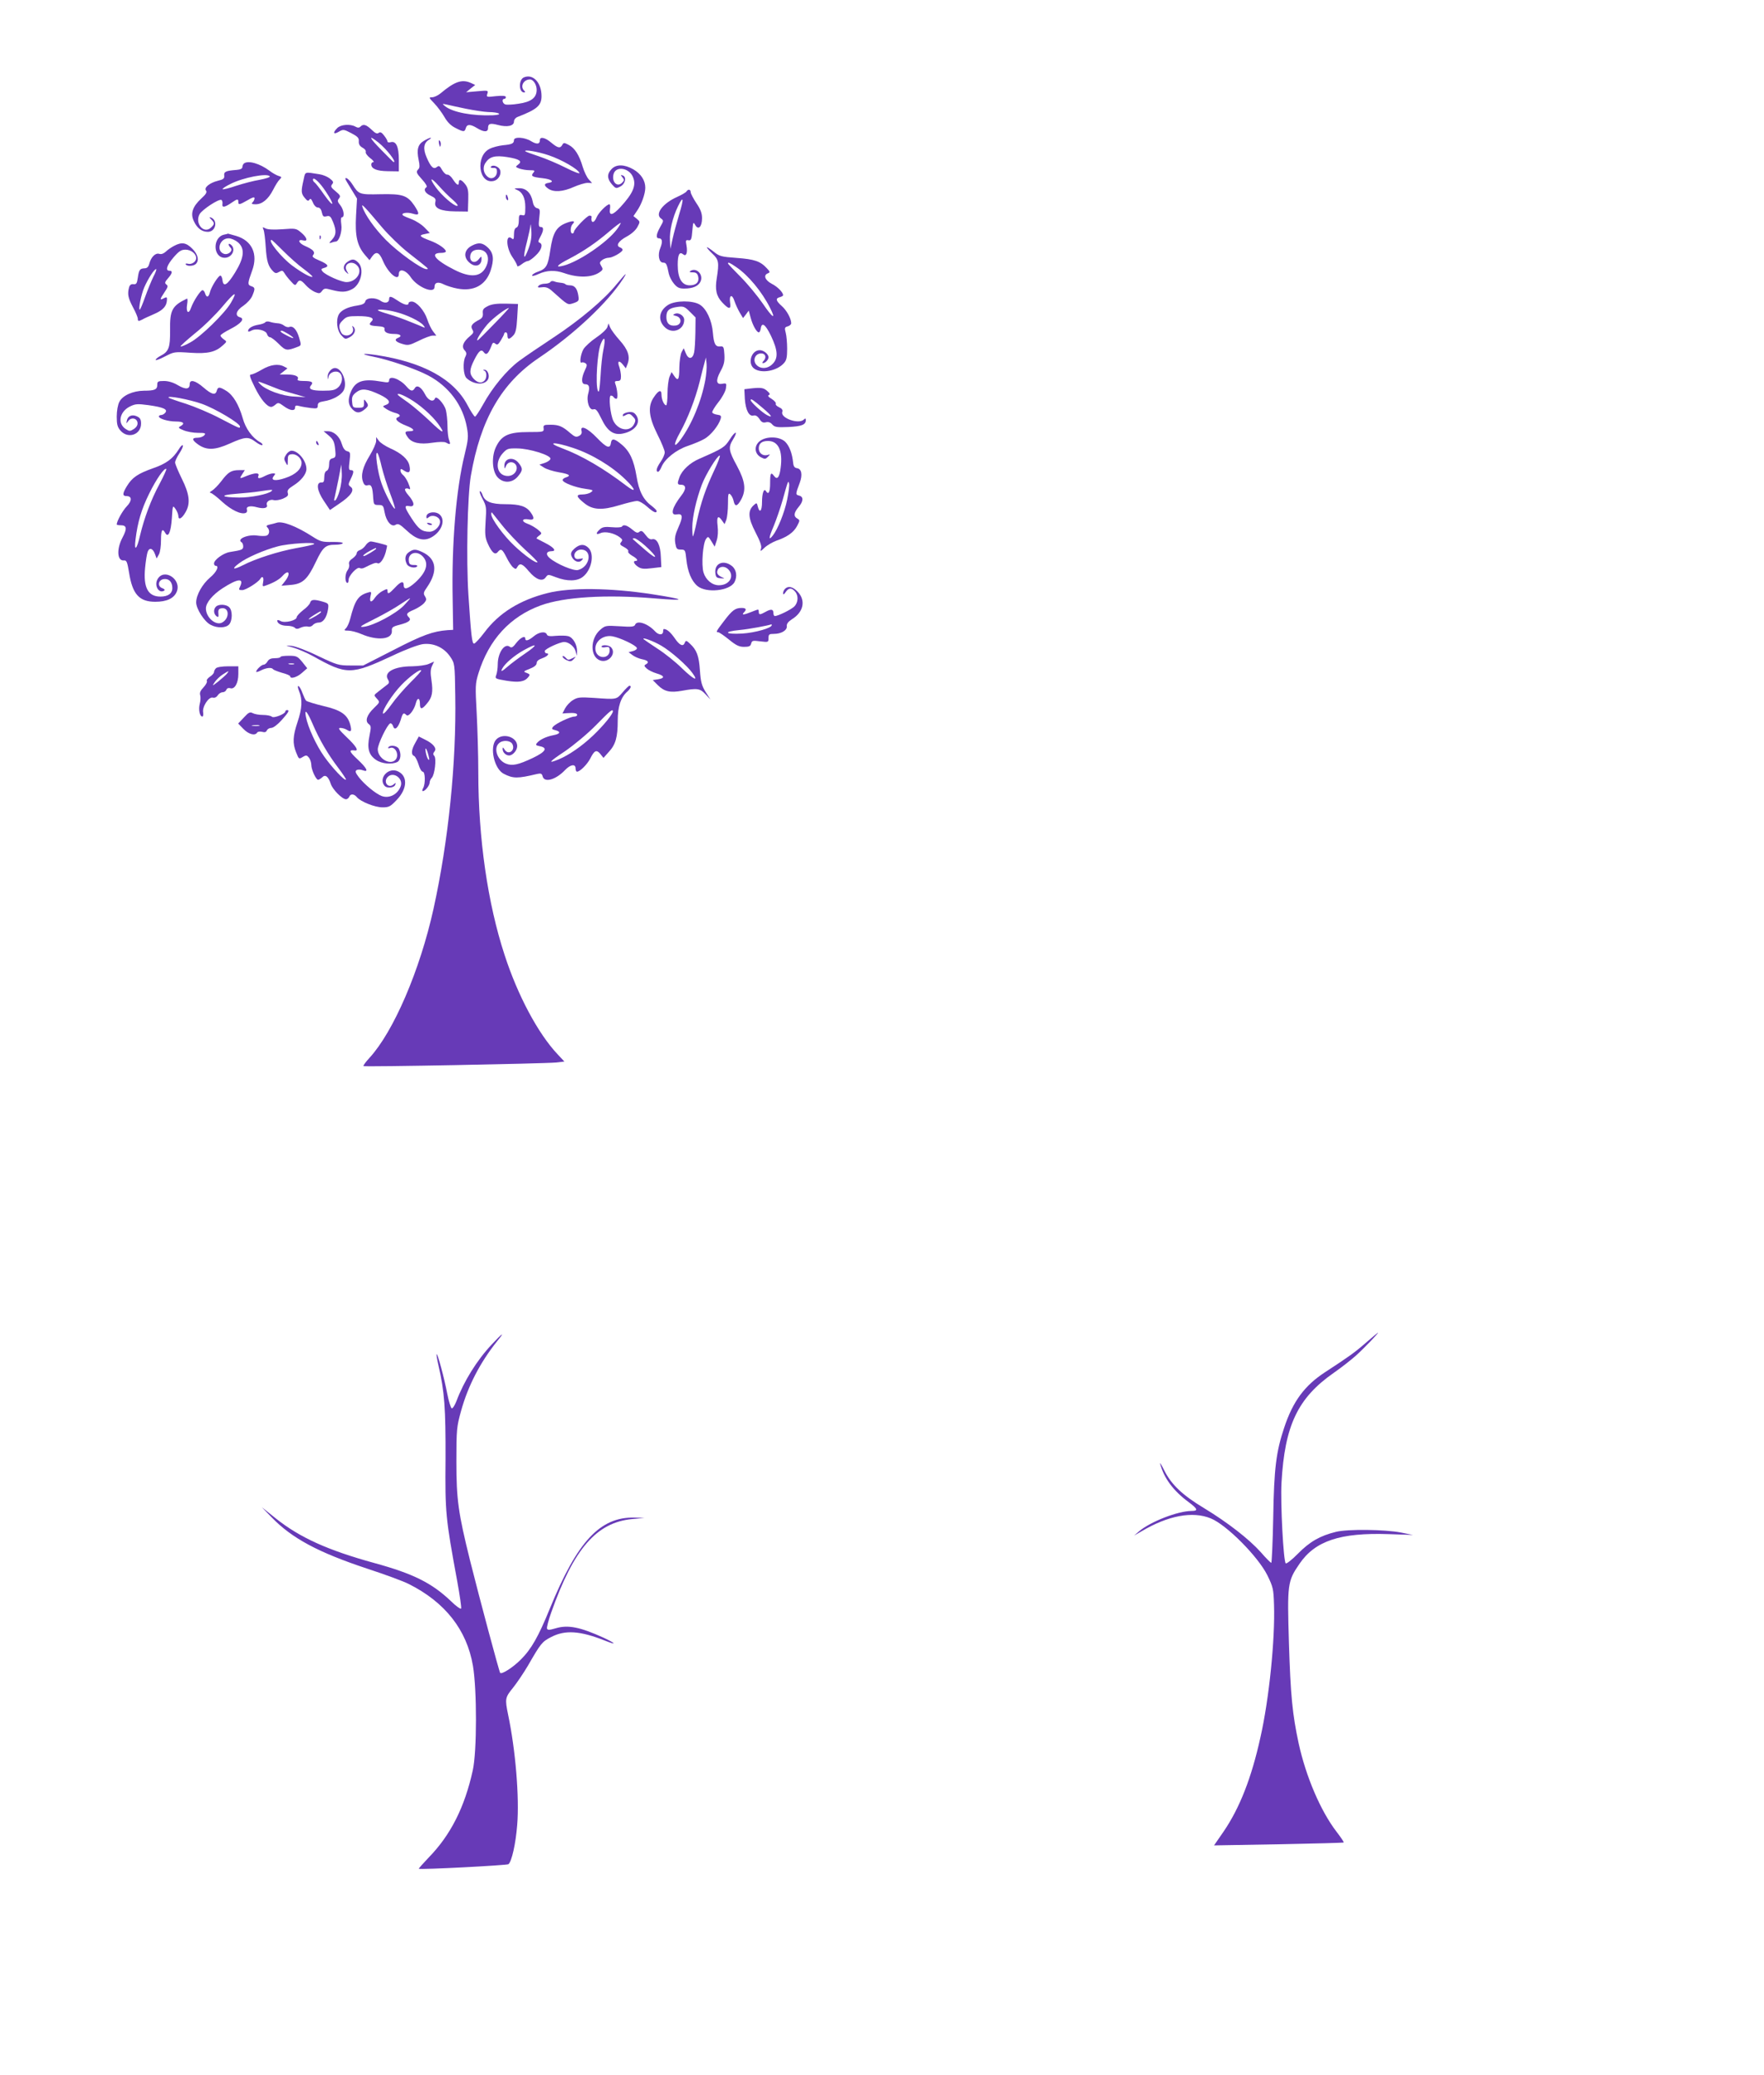 <?xml version="1.0" standalone="no"?>
<!DOCTYPE svg PUBLIC "-//W3C//DTD SVG 20010904//EN"
 "http://www.w3.org/TR/2001/REC-SVG-20010904/DTD/svg10.dtd">
<svg version="1.0" xmlns="http://www.w3.org/2000/svg"
 width="1088pt" height="1280pt" viewBox="0 0 1088 1280"
 preserveAspectRatio="xMidYMid meet">
<g transform="translate(0,1280) scale(0.1,-0.1)"
fill="#673ab7" stroke="none">
<path d="M3232 12323 c-34 -13 -33 -93 0 -93 9 0 9 3 0 12 -25 25 -3 68 37 68
20 0 41 -32 41 -64 0 -49 -34 -75 -113 -86 -36 -6 -73 -7 -81 -4 -18 7 -22 34
-6 34 6 0 10 5 10 11 0 8 -18 10 -61 6 -58 -7 -60 -6 -53 15 6 21 5 21 -62 15
l-69 -6 28 23 28 22 -26 12 c-55 25 -100 10 -188 -64 -16 -13 -39 -24 -52 -24
-21 0 -21 -2 14 -38 20 -21 48 -59 63 -85 17 -30 40 -53 67 -66 50 -26 57 -26
64 -1 7 25 28 25 69 0 42 -26 68 -26 68 -1 0 29 13 33 62 20 56 -15 98 -6 98
21 0 12 10 24 23 29 119 46 147 70 147 128 0 83 -52 139 -108 116z m-357 -194
c50 -10 110 -19 135 -20 72 -1 96 -17 30 -20 -125 -5 -248 18 -295 56 -19 16
-19 16 10 10 17 -4 71 -16 120 -26z"/>
<path d="M2080 12010 c-29 -29 -24 -42 9 -23 27 16 31 16 77 -8 40 -21 49 -30
47 -51 -1 -18 6 -29 23 -39 14 -7 22 -18 20 -26 -3 -7 9 -24 27 -38 18 -13 26
-25 20 -25 -7 0 -13 -6 -13 -14 0 -27 33 -41 102 -42 l68 -1 0 71 c0 81 -17
118 -50 109 -11 -3 -20 -1 -20 4 0 6 -9 22 -21 37 -15 20 -24 24 -34 16 -9 -7
-21 -2 -43 20 -34 32 -51 37 -69 19 -8 -8 -17 -8 -31 0 -33 18 -90 13 -112 -9z
m254 -89 c51 -41 114 -122 94 -121 -2 0 -36 34 -76 75 -76 77 -84 98 -18 46z"/>
<path d="M2614 11931 c-37 -22 -45 -54 -32 -117 7 -32 7 -49 -1 -57 -17 -17
-14 -24 24 -66 21 -23 32 -42 25 -46 -20 -13 -9 -36 26 -52 29 -14 34 -21 29
-40 -9 -37 32 -56 123 -57 l78 -1 2 71 c2 59 -2 76 -19 98 -23 29 -39 34 -39
11 0 -24 -13 -17 -36 18 -11 18 -27 31 -35 30 -7 -2 -22 11 -32 28 -14 26 -20
29 -32 19 -21 -17 -38 -1 -64 60 -23 53 -18 89 16 109 10 6 14 11 8 11 -5 0
-24 -9 -41 -19z m178 -363 c26 -23 37 -38 27 -38 -21 0 -94 64 -130 113 -44
61 -34 68 16 12 24 -27 63 -67 87 -87z"/>
<path d="M3170 11936 c0 -21 -13 -27 -68 -32 -26 -3 -63 -12 -82 -22 -90 -44
-68 -221 26 -198 28 7 47 39 39 66 -7 22 -43 36 -56 23 -6 -6 -1 -9 13 -9 18
1 23 -4 23 -23 0 -31 -28 -50 -52 -35 -30 19 -39 59 -19 89 25 39 59 48 135
36 75 -12 95 -26 67 -46 -18 -14 -18 -15 8 -25 15 -5 43 -10 63 -10 31 0 34
-2 23 -15 -18 -21 -9 -27 55 -34 56 -6 79 -23 38 -29 -29 -4 -29 -17 -1 -36
33 -23 90 -19 155 10 32 14 71 26 87 26 l28 -1 -21 23 c-11 12 -28 47 -37 77
-21 72 -49 116 -86 135 -28 15 -32 15 -40 0 -13 -23 -28 -19 -68 14 -37 32
-70 39 -70 16 0 -26 -19 -28 -54 -7 -39 25 -106 29 -106 7z m215 -94 c80 -27
180 -85 189 -109 3 -7 -35 7 -84 32 -49 25 -125 57 -167 71 -43 14 -80 28 -82
30 -15 14 77 -1 144 -24z"/>
<path d="M2708 11913 c5 -21 7 -23 10 -9 2 10 0 22 -6 28 -6 6 -7 0 -4 -19z"/>
<path d="M1505 11792 c-5 -4 -10 -14 -10 -22 0 -10 -12 -16 -35 -18 -67 -5
-80 -11 -77 -35 2 -18 -5 -24 -39 -32 -52 -13 -88 -43 -73 -61 7 -9 0 -22 -30
-49 -54 -50 -68 -93 -45 -140 20 -43 49 -65 86 -65 50 0 64 73 17 89 -9 3 -8
-1 4 -13 22 -22 21 -29 -3 -51 -44 -40 -100 28 -69 84 16 28 116 94 134 88 5
-2 9 -14 7 -25 -4 -25 14 -22 60 10 32 22 38 22 38 3 0 -20 6 -19 57 10 30 18
43 22 43 12 0 -7 -5 -18 -12 -25 -9 -9 -5 -12 19 -12 40 0 78 31 108 90 13 26
31 55 40 63 14 14 13 16 -7 22 -13 4 -38 18 -56 32 -59 44 -130 65 -157 45z
m159 -80 c3 -5 -25 -14 -62 -21 -37 -6 -102 -23 -145 -37 -43 -15 -81 -24 -84
-21 -3 3 19 18 48 32 78 40 229 69 243 47z"/>
<path d="M3772 11757 c-29 -30 -28 -59 2 -94 24 -27 26 -27 53 -13 31 17 39
60 13 68 -13 5 -13 3 -1 -12 12 -15 12 -19 -2 -33 -30 -30 -65 4 -53 52 13 53
96 41 120 -17 22 -51 1 -100 -77 -185 -48 -52 -71 -57 -65 -13 3 17 1 30 -3
30 -16 0 -67 -51 -79 -80 -16 -40 -38 -38 -31 3 0 4 -5 7 -13 7 -15 0 -96 -84
-96 -100 0 -5 -4 -10 -10 -10 -14 0 -13 43 2 58 20 20 2 23 -41 6 -60 -24 -81
-60 -97 -167 -14 -97 -25 -115 -76 -133 -18 -6 -34 -16 -36 -22 -2 -7 14 -4
40 8 51 23 101 25 156 6 90 -32 177 -29 225 8 16 12 17 17 5 36 -11 18 -10 23
6 36 11 8 29 14 40 14 24 0 86 35 86 49 0 5 -7 12 -16 15 -27 10 -11 38 40 66
30 16 56 39 67 59 18 33 17 34 -3 51 l-21 17 21 31 c28 39 52 106 52 144 0 45
-26 85 -73 113 -56 32 -106 33 -135 2z m32 -373 c-62 -81 -231 -196 -326 -222
-59 -16 -45 2 35 43 91 48 164 98 247 169 35 30 66 53 68 51 2 -2 -9 -21 -24
-41z"/>
<path d="M1872 11689 c-16 -69 -15 -83 8 -110 15 -19 22 -21 28 -11 7 10 12 5
22 -17 7 -18 20 -31 30 -31 12 0 21 -10 25 -30 6 -25 10 -29 29 -24 20 5 26
-1 40 -35 22 -55 20 -80 -6 -109 -20 -21 -20 -24 -5 -19 10 4 23 7 28 7 20 0
41 63 34 106 -4 29 -2 44 4 44 18 0 12 46 -10 74 -18 22 -19 29 -8 42 11 14 8
20 -21 44 -28 23 -32 30 -22 43 11 12 8 19 -14 36 -14 11 -42 23 -63 26 -96
15 -87 19 -99 -36z m137 -70 c59 -88 51 -106 -9 -21 -27 39 -54 73 -60 77 -5
3 -10 11 -10 16 0 23 41 -14 79 -72z"/>
<path d="M2130 11696 c0 -2 16 -30 36 -62 l36 -59 -6 -105 c-7 -124 7 -185 53
-240 l30 -35 16 23 c25 34 44 27 66 -25 33 -79 99 -133 99 -83 0 37 44 25 74
-21 41 -61 146 -104 146 -59 0 29 23 34 59 15 17 -8 54 -20 82 -25 100 -19
173 20 204 108 23 70 20 109 -14 143 -33 32 -58 36 -100 14 -47 -24 -55 -69
-18 -103 36 -34 77 -23 77 21 0 18 -1 18 -18 -3 -21 -26 -52 -18 -52 14 0 30
18 46 51 46 54 0 75 -51 45 -109 -31 -60 -95 -65 -192 -16 -121 61 -156 105
-83 105 16 0 29 4 29 9 0 16 -48 49 -98 67 -64 24 -72 33 -33 40 l32 7 -32 33
c-18 19 -53 41 -78 51 -25 9 -50 20 -55 24 -17 15 25 22 60 11 42 -13 44 -2 9
51 -43 62 -72 72 -209 69 -130 -3 -133 -1 -172 60 -20 31 -44 50 -44 34z m227
-299 c40 -47 111 -116 159 -154 136 -107 131 -102 114 -103 -30 0 -176 105
-250 180 -69 70 -130 156 -145 205 -8 23 12 3 122 -128z"/>
<path d="M3186 11630 c36 -14 54 -50 54 -108 0 -49 -2 -54 -20 -49 -17 4 -20
0 -20 -33 0 -24 -5 -40 -15 -44 -10 -3 -15 -19 -15 -42 0 -29 -3 -34 -13 -25
-39 32 -36 -57 3 -114 17 -24 30 -49 30 -55 0 -6 12 -2 26 9 15 12 33 21 40
21 7 0 29 15 48 34 36 33 47 70 24 79 -10 3 -9 12 5 37 21 39 22 60 2 60 -13
0 -14 10 -9 56 6 50 5 56 -14 60 -13 4 -22 17 -26 39 -10 54 -41 85 -84 84
-31 0 -34 -2 -16 -9z m73 -366 c-30 -79 -35 -55 -9 44 11 44 21 91 22 104 1
12 3 -2 5 -33 3 -40 -2 -72 -18 -115z"/>
<path d="M4234 11619 c-3 -6 -30 -21 -58 -34 -88 -39 -137 -105 -100 -132 18
-13 18 -15 -4 -53 -25 -45 -28 -70 -8 -70 21 0 24 -21 9 -59 -18 -42 -9 -91
17 -91 19 0 23 -8 35 -68 4 -18 18 -46 32 -62 20 -24 33 -30 63 -30 53 0 88
15 101 44 19 42 -25 88 -62 65 -10 -6 -6 -9 13 -9 21 0 29 -6 34 -25 8 -34
-11 -55 -52 -55 -49 0 -74 44 -74 127 0 63 11 83 34 64 19 -16 28 11 20 56 -6
30 -4 34 12 31 16 -3 20 5 24 57 5 56 6 58 18 37 19 -34 42 -11 42 42 0 31 -9
55 -35 93 -19 29 -35 59 -35 68 0 17 -16 20 -26 4z m-45 -141 c-15 -51 -34
-120 -41 -153 l-13 -60 -3 53 c-3 57 16 140 50 210 34 71 37 47 7 -50z"/>
<path d="M3120 11586 c0 -8 4 -17 9 -20 5 -4 7 3 4 14 -6 23 -13 26 -13 6z"/>
<path d="M1625 11384 c5 -11 11 -59 14 -109 6 -88 15 -118 46 -149 13 -13 20
-13 37 -3 17 10 22 9 32 -7 6 -11 23 -33 39 -50 25 -28 28 -29 38 -13 14 24
25 22 55 -12 14 -16 40 -35 56 -42 27 -11 32 -10 44 6 13 17 19 18 59 7 60
-16 90 -15 126 4 55 28 78 125 39 164 -24 24 -38 25 -68 4 -26 -18 -29 -46 -5
-65 15 -13 15 -12 3 8 -27 43 29 73 64 34 35 -38 -7 -101 -67 -101 -32 0 -129
43 -148 66 -10 13 -9 16 9 21 35 9 26 23 -28 46 -38 16 -47 24 -39 33 15 19 2
34 -48 56 -42 18 -51 45 -12 35 30 -8 23 18 -13 48 -31 27 -36 27 -116 21 -54
-4 -90 -2 -104 5 -19 10 -20 9 -13 -7z m122 -132 c38 -38 94 -88 126 -111 32
-24 56 -45 54 -48 -8 -7 -66 25 -125 69 -67 50 -154 158 -127 158 3 0 35 -31
72 -68z"/>
<path d="M1384 11353 c-74 -14 -72 -143 2 -143 45 0 71 53 39 80 -18 15 -20
-1 -3 -18 18 -18 -13 -46 -40 -38 -51 17 -28 96 28 96 16 0 41 -11 57 -24 45
-39 40 -94 -17 -187 -48 -78 -73 -93 -78 -46 -2 15 -7 27 -13 27 -12 0 -56
-69 -64 -102 -8 -33 -21 -36 -30 -8 -3 11 -10 20 -16 20 -12 0 -56 -67 -70
-107 -15 -45 -33 -31 -25 19 4 22 3 38 -1 36 -92 -44 -106 -71 -104 -196 1
-106 -8 -131 -59 -157 -17 -9 -30 -20 -30 -25 0 -5 26 5 57 21 56 29 59 30
158 23 108 -7 155 4 202 48 23 21 23 21 3 35 -11 8 -20 18 -20 23 0 6 27 23
60 40 67 34 92 64 60 73 -33 9 -24 42 21 71 23 16 47 42 55 61 19 45 18 52 -7
60 -23 8 -22 18 6 95 38 102 0 186 -99 215 -27 8 -50 14 -50 14 -1 -1 -11 -4
-22 -6z m40 -421 c-37 -64 -187 -211 -252 -245 -29 -16 -56 -27 -58 -24 -3 3
38 39 90 82 53 42 128 116 168 164 77 92 97 101 52 23z"/>
<path d="M1971 11334 c0 -11 3 -14 6 -6 3 7 2 16 -1 19 -3 4 -6 -2 -5 -13z"/>
<path d="M1075 11284 c-16 -8 -40 -24 -52 -36 -13 -12 -28 -18 -40 -14 -24 8
-51 -19 -62 -60 -5 -20 -14 -29 -29 -29 -29 -1 -35 -9 -42 -58 -5 -35 -9 -42
-27 -40 -14 2 -23 -5 -27 -20 -11 -41 -6 -65 24 -122 17 -31 30 -63 30 -71 0
-16 4 -17 28 -5 9 6 43 21 75 35 55 24 77 50 77 92 0 12 -4 12 -20 4 -26 -14
-25 -7 5 38 21 31 23 39 11 47 -11 9 -10 15 10 38 28 32 30 47 9 47 -27 0 -16
34 26 83 33 38 47 47 73 47 34 0 66 -25 66 -52 0 -22 -27 -41 -50 -35 -11 3
-18 1 -14 -4 8 -13 48 -11 62 3 22 22 13 59 -22 94 -38 38 -65 42 -111 18z
m-129 -191 c-13 -27 -36 -83 -51 -125 -15 -43 -30 -78 -33 -78 -10 0 9 94 28
138 24 54 61 112 73 112 4 0 -3 -21 -17 -47z"/>
<path d="M4360 11274 c0 -4 16 -22 35 -40 38 -35 41 -54 26 -149 -12 -71 -3
-112 34 -151 41 -44 55 -44 48 0 -7 47 13 54 27 9 7 -21 22 -53 33 -72 l20
-33 18 23 17 23 12 -44 c12 -46 37 -90 50 -90 5 0 10 10 12 22 6 44 28 29 63
-43 43 -90 46 -139 10 -174 -30 -31 -75 -33 -100 -5 -25 28 -7 70 30 70 27 0
35 -26 13 -48 -7 -7 -8 -12 -2 -12 14 0 34 21 34 36 0 20 -30 44 -54 44 -53 0
-77 -84 -34 -114 45 -32 141 -14 183 34 16 17 20 36 20 89 0 36 -4 81 -9 99
-8 29 -6 34 13 39 11 3 21 12 21 19 0 29 -28 80 -59 107 -36 32 -39 47 -11 54
11 3 20 8 20 12 0 18 -35 53 -71 71 -41 22 -52 53 -23 64 15 6 14 10 -7 32
-40 43 -76 55 -185 63 -97 7 -107 10 -144 40 -22 17 -40 29 -40 25z m183 -123
c73 -50 156 -150 206 -249 40 -78 17 -65 -44 25 -33 48 -95 123 -137 165 -43
43 -78 80 -78 83 0 10 12 4 53 -24z"/>
<path d="M3805 11049 c-79 -98 -228 -223 -390 -330 -82 -54 -179 -120 -214
-146 -75 -56 -165 -164 -222 -269 -23 -41 -45 -74 -49 -74 -5 0 -26 32 -46 70
-85 162 -274 266 -563 310 -91 13 -103 7 -19 -10 100 -20 263 -76 337 -115
130 -68 217 -186 241 -323 10 -55 8 -74 -14 -165 -53 -214 -81 -551 -74 -897
l3 -185 -35 -2 c-90 -7 -154 -30 -332 -122 l-188 -96 -77 0 c-74 0 -84 3 -200
58 -69 34 -141 61 -165 63 -42 4 -42 4 12 -11 30 -9 84 -32 120 -52 209 -117
234 -117 490 2 84 40 160 68 189 72 67 8 130 -22 168 -78 28 -42 28 -43 31
-238 7 -417 -42 -898 -134 -1316 -84 -381 -247 -759 -395 -920 -23 -25 -40
-48 -37 -51 6 -6 1109 15 1186 22 l53 6 -43 46 c-120 128 -245 362 -326 612
-104 317 -162 719 -162 1125 0 105 -5 269 -10 367 -9 166 -9 180 11 245 64
207 195 350 385 419 143 52 403 68 701 43 203 -17 196 -7 -17 26 -255 39 -504
42 -642 7 -172 -43 -301 -123 -391 -244 -28 -37 -57 -68 -63 -68 -13 0 -18 47
-35 300 -14 220 -6 612 15 735 60 348 189 572 419 727 220 148 426 342 522
491 28 44 14 31 -40 -34z"/>
<path d="M3395 11061 c-3 -6 -19 -11 -34 -11 -16 0 -33 -6 -39 -13 -9 -10 -4
-12 21 -9 24 3 40 -3 62 -23 102 -91 95 -87 135 -74 30 11 32 14 27 46 -7 44
-23 63 -52 63 -12 0 -25 3 -29 8 -4 4 -17 7 -29 8 -12 1 -29 4 -38 8 -10 4
-20 3 -24 -3z"/>
<path d="M2400 10955 c0 -23 -26 -29 -52 -11 -32 23 -89 21 -95 -3 -3 -14 -18
-21 -51 -26 -57 -8 -98 -29 -112 -54 -19 -36 -12 -98 14 -128 24 -27 26 -27
53 -13 31 17 41 46 23 64 -8 8 -10 7 -4 -7 12 -33 -31 -60 -63 -39 -6 4 -14
19 -18 34 -5 21 -1 33 19 52 22 23 33 26 93 26 76 0 106 -11 85 -32 -21 -21
-14 -27 36 -30 34 -2 46 -7 44 -17 -4 -20 17 -31 61 -31 37 0 50 -13 22 -24
-26 -10 -16 -25 25 -37 36 -11 44 -10 103 19 36 18 74 32 86 32 l22 0 -20 26
c-11 14 -27 47 -36 75 -18 54 -66 109 -96 109 -10 0 -19 -4 -19 -10 0 -17 -28
-11 -66 15 -43 29 -54 31 -54 10z m43 -80 c67 -17 147 -56 168 -81 12 -16 12
-17 -1 -12 -8 4 -44 19 -80 33 -36 15 -94 36 -129 46 -35 10 -66 21 -69 24
-11 10 55 5 111 -10z"/>
<path d="M4122 10920 c-58 -36 -67 -96 -20 -140 46 -43 118 -14 118 47 0 26
-34 48 -58 37 -14 -6 -13 -8 8 -13 38 -10 35 -55 -3 -59 -38 -5 -57 14 -57 53
0 40 17 55 69 62 36 5 44 2 76 -30 l35 -35 -1 -93 c-1 -52 -4 -107 -8 -124 -9
-41 -35 -44 -51 -4 l-13 31 -13 -24 c-7 -13 -13 -55 -14 -95 0 -77 -8 -88 -33
-50 l-15 22 -13 -30 c-6 -16 -12 -63 -12 -102 0 -40 -4 -73 -8 -73 -13 0 -29
36 -29 65 0 34 -18 29 -47 -15 -39 -56 -32 -122 22 -230 25 -49 45 -99 45
-110 0 -12 -11 -38 -25 -58 -26 -37 -32 -62 -16 -62 5 0 14 13 21 30 20 49 90
105 161 129 35 12 82 31 104 44 39 22 88 83 100 124 5 18 1 22 -21 25 -15 2
-29 8 -31 14 -2 6 15 34 37 62 23 28 44 67 47 85 5 33 4 34 -21 30 -39 -8 -43
20 -12 77 22 40 26 60 24 102 -3 47 -5 53 -25 51 -30 -3 -40 14 -46 84 -6 77
-40 149 -81 174 -44 27 -149 26 -194 -1z m228 -465 c-24 -130 -83 -272 -151
-365 -45 -61 -48 -35 -5 42 48 87 94 205 121 312 12 50 26 105 31 121 l8 30 4
-40 c2 -22 -2 -67 -8 -100z"/>
<path d="M3009 10912 c-28 -14 -33 -22 -31 -44 2 -20 -4 -30 -20 -39 -46 -24
-58 -39 -45 -61 10 -17 8 -23 -14 -41 -42 -35 -54 -65 -34 -87 13 -14 14 -23
6 -39 -18 -32 -14 -115 7 -134 45 -41 112 -44 132 -7 12 23 -2 61 -23 59 -9 0
-9 -2 1 -6 15 -6 16 -45 0 -61 -18 -18 -42 -14 -66 11 -28 30 -28 56 3 117 29
58 44 69 60 46 14 -19 27 -8 45 38 8 23 13 26 25 16 12 -10 18 -6 35 22 11 18
20 36 20 41 0 4 5 7 10 7 6 0 10 -9 10 -20 0 -26 12 -25 36 1 15 16 20 41 24
108 l5 86 -76 2 c-55 1 -86 -3 -110 -15z m40 -109 c-52 -54 -98 -100 -102
-102 -16 -6 21 53 59 98 32 37 116 101 133 101 2 0 -38 -44 -90 -97z"/>
<path d="M1636 10812 c-3 -5 -22 -12 -42 -15 -37 -6 -64 -22 -64 -39 0 -5 9
-4 21 3 30 16 90 2 96 -22 3 -10 11 -19 18 -19 7 0 31 -18 54 -41 43 -43 50
-44 115 -19 25 9 25 10 11 57 -15 51 -38 75 -61 66 -8 -3 -22 1 -31 8 -9 8
-28 15 -42 15 -14 1 -36 5 -47 9 -12 4 -24 2 -28 -3z m142 -72 c45 -28 40 -35
-8 -10 -38 19 -49 30 -32 30 4 0 22 -9 40 -20z"/>
<path d="M3746 10782 c-4 -12 -34 -41 -67 -63 -33 -22 -69 -55 -80 -72 -18
-31 -27 -93 -11 -83 4 2 14 1 22 -4 12 -8 12 -14 -3 -45 -23 -49 -22 -85 2
-85 25 0 30 -17 19 -58 -13 -46 7 -105 32 -97 15 5 24 -6 49 -57 36 -76 74
-103 129 -93 77 14 117 66 87 112 -13 19 -23 23 -47 21 -17 -2 -33 -9 -36 -16
-3 -11 0 -12 18 -2 19 10 26 9 43 -9 17 -17 19 -24 9 -45 -24 -52 -97 -43
-128 16 -20 38 -32 158 -16 158 6 0 14 -4 17 -10 3 -5 11 -10 17 -10 11 0 6
59 -7 93 -5 13 -2 17 14 17 17 0 21 6 21 29 0 16 -5 42 -10 57 -14 36 -3 45
21 16 l19 -24 11 28 c17 45 2 88 -49 145 -26 29 -52 64 -58 78 l-11 26 -7 -23z
m-25 -142 c-6 -27 -14 -100 -17 -161 -6 -86 -9 -107 -17 -88 -15 40 -3 238 19
289 22 54 31 33 15 -40z"/>
<path d="M1615 10520 c-27 -16 -57 -30 -66 -30 -13 0 -9 -15 23 -80 36 -73 75
-120 101 -120 6 0 18 7 27 15 15 13 20 12 50 -10 39 -29 70 -32 70 -9 0 13 6
15 28 9 15 -4 46 -9 70 -12 37 -4 42 -3 42 16 0 16 8 21 38 26 53 8 104 36
121 66 26 46 -9 139 -53 139 -22 0 -46 -29 -45 -53 2 -22 2 -22 6 0 5 27 46
41 68 23 22 -19 18 -63 -8 -88 -19 -18 -35 -22 -95 -22 -71 0 -93 10 -73 34
16 19 3 26 -46 26 -30 0 -42 4 -37 11 10 17 -16 29 -66 29 l-45 0 24 19 24 19
-21 11 c-35 19 -85 12 -137 -19z m109 -123 c16 -5 58 -18 95 -28 l66 -19 -70
4 c-76 3 -178 41 -212 78 -17 18 -15 18 37 -2 30 -12 68 -27 84 -33z"/>
<path d="M2400 10454 c0 -14 -7 -15 -47 -8 -113 20 -161 4 -189 -63 -20 -48
-17 -81 10 -108 26 -26 46 -25 79 3 20 18 21 23 4 46 -12 16 -13 15 -12 -11 0
-25 -3 -28 -35 -28 -33 0 -35 2 -38 36 -3 30 2 41 25 59 34 26 66 23 147 -15
58 -28 71 -50 35 -63 -21 -8 -21 -8 4 -25 14 -9 37 -19 51 -23 33 -8 41 -20
20 -28 -24 -9 -2 -31 52 -52 49 -19 57 -34 19 -34 -29 0 -31 -7 -10 -37 24
-35 75 -46 151 -34 43 6 73 7 85 1 27 -15 29 -12 19 16 -6 14 -10 53 -10 87 0
34 -5 78 -10 98 -11 40 -60 92 -67 72 -10 -27 -43 -13 -62 26 -23 44 -50 60
-63 36 -13 -21 -25 -19 -51 11 -40 47 -107 71 -107 38z m125 -113 c63 -36 139
-103 177 -155 49 -68 31 -62 -49 15 -43 41 -103 92 -133 114 -72 51 -77 55
-59 55 7 0 37 -13 64 -29z"/>
<path d="M970 10426 c0 -29 -16 -36 -83 -36 -67 -1 -131 -29 -151 -69 -9 -17
-16 -55 -16 -90 0 -48 4 -65 23 -87 46 -53 127 -26 127 43 0 26 -6 36 -26 45
-30 14 -57 2 -62 -28 -4 -18 -3 -18 10 0 18 24 52 17 56 -11 2 -14 -5 -27 -22
-39 -24 -15 -28 -15 -51 0 -52 34 -38 107 27 139 33 16 46 17 113 8 93 -13
122 -26 104 -47 -6 -8 -18 -14 -25 -14 -8 0 -14 -4 -14 -9 0 -14 58 -31 106
-31 46 0 57 -12 27 -29 -16 -8 -13 -12 19 -25 21 -9 61 -16 89 -16 45 0 50 -2
39 -15 -7 -8 -25 -15 -41 -15 -37 0 -37 -13 2 -41 53 -38 105 -36 196 5 96 43
115 44 160 10 19 -14 37 -23 41 -19 4 3 -2 11 -13 17 -48 26 -91 85 -108 149
-24 83 -59 142 -101 168 -42 26 -52 26 -59 1 -8 -30 -31 -24 -82 20 -51 44
-85 52 -85 20 0 -32 -25 -34 -73 -6 -28 17 -59 26 -85 26 -38 0 -42 -3 -42
-24z m275 -117 c84 -30 235 -120 235 -140 0 -13 1 -14 -122 50 -62 33 -158 73
-213 91 -55 17 -102 34 -105 37 -14 16 129 -11 205 -38z"/>
<path d="M4623 10403 l-32 -4 3 -60 c5 -69 26 -110 54 -102 13 3 24 -4 36 -21
12 -20 22 -25 39 -21 15 4 29 0 40 -13 15 -17 29 -19 99 -16 82 4 108 14 108
42 0 12 -3 13 -12 4 -31 -31 -146 9 -133 47 4 12 -2 21 -20 29 -15 7 -23 16
-20 22 3 5 -8 18 -25 29 -21 12 -27 21 -18 24 9 4 7 11 -11 26 -22 20 -39 22
-108 14z m84 -122 c53 -45 63 -62 23 -41 -30 16 -100 80 -100 92 0 12 15 2 77
-51z"/>
<path d="M3353 10158 c2 -22 0 -23 -93 -23 -119 0 -164 -19 -198 -86 -32 -60
-28 -156 8 -194 35 -37 90 -35 124 6 31 37 32 49 5 83 -33 42 -90 30 -88 -18
0 -20 1 -20 11 2 20 41 77 16 63 -28 -9 -27 -39 -42 -70 -34 -53 13 -61 85
-16 136 28 31 33 33 93 32 73 -1 203 -41 203 -63 0 -8 -15 -19 -34 -26 l-34
-11 28 -18 c15 -10 56 -23 91 -29 66 -11 79 -21 44 -32 -11 -3 -20 -11 -20
-16 0 -16 79 -46 139 -54 50 -7 53 -9 36 -21 -10 -8 -34 -14 -53 -14 -41 0
-39 -13 11 -53 52 -43 110 -46 218 -13 47 14 96 26 108 26 13 0 41 -16 62 -35
38 -34 59 -44 59 -27 0 5 -14 18 -30 31 -52 38 -79 90 -94 183 -17 101 -42
155 -93 197 -44 37 -60 39 -65 9 -5 -38 -26 -31 -86 31 -59 62 -106 82 -95 42
3 -13 -2 -23 -16 -30 -17 -9 -26 -6 -53 17 -48 42 -71 52 -122 52 -41 0 -46
-2 -43 -22z m182 -121 c115 -38 239 -113 323 -195 65 -63 68 -86 5 -38 -139
106 -275 186 -396 231 -104 39 -48 41 68 2z"/>
<path d="M2028 10113 c27 -23 34 -37 39 -81 5 -48 4 -54 -16 -59 -16 -4 -21
-13 -21 -38 0 -20 -6 -35 -15 -39 -9 -3 -15 -18 -15 -40 0 -26 -4 -33 -17 -32
-35 2 -28 -51 14 -113 l38 -57 60 41 c70 47 94 83 68 102 -16 12 -16 15 0 48
21 44 21 55 1 55 -13 0 -14 9 -8 56 6 51 5 56 -15 61 -14 3 -25 19 -33 45 -13
46 -49 78 -86 78 l-26 0 32 -27z m67 -338 c-8 -30 -20 -57 -27 -61 -8 -5 -9 0
-4 17 3 13 14 65 24 114 l17 90 3 -53 c2 -29 -4 -77 -13 -107z"/>
<path d="M4502 10091 c-33 -51 -41 -56 -189 -121 -58 -25 -106 -70 -122 -113
-15 -40 -14 -47 9 -47 33 0 34 -27 2 -67 -58 -75 -70 -124 -28 -116 37 7 40
-14 11 -78 -21 -47 -25 -68 -20 -100 6 -34 10 -39 34 -39 27 0 28 -3 34 -59 8
-78 32 -135 69 -166 54 -45 199 -30 228 24 19 36 12 78 -16 100 -51 40 -108
17 -102 -43 3 -26 7 -31 33 -33 26 -2 27 -2 9 6 -27 12 -36 25 -28 44 9 24 43
28 65 6 42 -42 9 -99 -57 -99 -42 0 -81 33 -95 79 -14 47 -4 181 16 207 12 17
14 16 33 -15 l20 -33 12 37 c8 23 10 59 6 91 -7 58 3 69 28 32 l15 -21 11 27
c5 15 10 59 10 98 0 60 2 69 14 59 8 -7 18 -26 21 -42 8 -37 23 -33 47 11 31
59 24 112 -27 207 -51 93 -54 114 -24 162 33 54 16 57 -19 2z m-97 -193 c-53
-113 -81 -194 -107 -313 -10 -49 -21 -91 -24 -94 -2 -2 -4 23 -4 56 0 63 24
171 59 264 24 63 95 179 110 179 5 0 -10 -42 -34 -92z"/>
<path d="M2320 10080 c0 -14 -18 -54 -39 -89 -44 -71 -57 -123 -42 -163 7 -20
15 -25 30 -21 22 6 29 -10 33 -82 3 -37 5 -40 33 -40 27 0 30 -4 37 -44 10
-57 43 -95 68 -78 16 9 26 4 68 -35 58 -55 104 -68 150 -44 63 33 92 104 56
140 -25 26 -84 18 -84 -11 0 -13 3 -13 15 -3 20 17 61 5 68 -20 8 -30 -29 -70
-64 -70 -46 0 -67 16 -110 82 -46 71 -48 82 -14 76 35 -7 33 22 -5 66 -18 20
-26 37 -20 41 5 3 15 3 20 0 13 -8 13 -1 -3 38 -8 18 -21 38 -30 46 -10 7 -17
20 -17 28 0 13 3 13 24 -1 30 -19 40 -8 31 33 -8 38 -49 75 -117 105 -31 14
-63 35 -72 48 l-16 22 0 -24z m34 -159 c10 -41 33 -115 52 -164 19 -50 32 -92
30 -94 -7 -8 -59 87 -82 153 -25 68 -44 206 -26 189 5 -5 17 -43 26 -84z"/>
<path d="M4686 10079 c-36 -29 -33 -77 6 -99 25 -13 29 -13 44 2 16 16 16 17
-4 11 -28 -7 -52 13 -52 41 0 31 19 46 57 46 63 0 92 -59 78 -165 -7 -59 -21
-77 -40 -52 -20 28 -25 20 -25 -43 0 -56 -10 -75 -26 -49 -12 20 -24 -13 -24
-68 0 -56 -15 -71 -26 -28 -6 25 -7 25 -25 9 -38 -34 -35 -79 10 -166 29 -56
40 -86 35 -101 -6 -20 -4 -20 22 5 16 15 49 34 73 43 67 23 106 51 127 90 18
34 18 37 2 46 -25 14 -22 36 7 71 31 36 32 64 4 71 -23 6 -23 8 4 80 18 49 11
85 -17 89 -15 2 -22 11 -24 33 -6 59 -23 103 -48 129 -35 35 -117 37 -158 5z
m169 -361 c-16 -79 -58 -183 -89 -222 -27 -34 -25 -13 6 59 16 39 41 111 55
160 33 119 35 125 40 102 3 -10 -3 -54 -12 -99z"/>
<path d="M1950 10071 c0 -6 4 -13 10 -16 6 -3 7 1 4 9 -7 18 -14 21 -14 7z"/>
<path d="M1103 10029 c-37 -59 -77 -89 -161 -118 -93 -33 -127 -57 -159 -109
-28 -46 -29 -62 -3 -62 35 0 35 -29 2 -63 -26 -27 -62 -92 -62 -112 0 -3 11
-5 25 -5 37 0 40 -20 11 -75 -38 -71 -34 -146 8 -142 17 2 21 -9 32 -75 21
-134 63 -180 162 -180 70 0 115 21 132 62 32 77 -80 149 -119 76 -21 -39 9
-90 42 -69 6 4 1 10 -12 15 -32 11 -25 52 10 56 31 4 52 -18 52 -55 0 -34 -27
-53 -73 -53 -77 0 -107 55 -95 178 4 42 11 86 16 99 11 28 32 21 45 -15 l10
-27 14 25 c8 14 13 52 13 88 0 62 8 77 26 45 18 -33 35 3 41 90 5 81 5 82 23
57 9 -13 17 -33 17 -43 0 -27 22 -16 44 23 32 54 25 112 -23 208 -22 45 -41
90 -41 99 0 10 12 35 26 56 14 21 24 43 22 49 -2 6 -14 -4 -25 -23z m-118
-212 c-54 -100 -95 -211 -121 -319 -20 -89 -38 -104 -28 -25 13 106 36 185 84
282 44 90 95 163 106 152 2 -2 -16 -43 -41 -90z"/>
<path d="M1765 9996 c-13 -19 -14 -29 -5 -45 14 -28 15 -27 15 12 0 26 4 33
23 35 29 4 62 -24 62 -53 0 -38 -36 -72 -99 -93 -63 -22 -95 -16 -72 12 11 14
11 16 -5 16 -11 0 -32 -7 -48 -15 -36 -19 -50 -19 -42 0 4 10 -1 15 -15 15
-11 0 -36 -7 -56 -15 -47 -20 -48 -19 -29 10 l16 25 -35 0 c-49 0 -68 -12
-110 -68 -20 -26 -46 -52 -58 -59 -12 -7 -16 -12 -9 -13 7 0 39 -24 71 -54 57
-52 117 -81 146 -70 8 3 11 12 8 20 -7 20 20 27 62 15 41 -11 69 -5 61 15 -7
18 20 37 43 29 11 -3 36 1 56 9 29 13 35 20 30 35 -5 16 3 26 33 45 50 31 82
72 82 103 0 51 -51 113 -92 113 -10 0 -25 -11 -33 -24z m-90 -225 c-19 -19
-130 -41 -200 -40 -112 1 -124 15 -20 23 50 4 115 10 145 15 80 12 85 12 75 2z"/>
<path d="M2976 9723 c24 -45 25 -54 19 -140 -5 -78 -3 -99 13 -135 25 -56 45
-74 62 -53 20 24 28 18 54 -33 13 -27 32 -55 41 -62 15 -12 18 -12 26 3 15 27
32 20 71 -27 44 -52 84 -66 104 -37 14 19 14 19 64 0 68 -26 130 -25 165 3 54
42 73 140 35 178 -26 26 -53 25 -86 -3 -20 -18 -25 -29 -20 -45 11 -32 44 -48
63 -29 13 13 12 14 -11 10 -18 -4 -28 0 -32 11 -8 22 13 46 40 46 72 0 56
-107 -19 -126 -27 -7 -130 36 -174 73 -27 22 -22 43 10 43 34 0 16 23 -37 50
-27 14 -51 26 -54 28 -3 2 4 10 15 18 19 14 19 15 -10 39 -17 13 -45 29 -63
35 -39 14 -32 34 9 26 33 -6 38 7 13 42 -27 39 -67 52 -157 52 -90 0 -128 16
-142 60 -4 11 -10 20 -15 20 -5 0 2 -21 16 -47z m121 -163 c33 -42 97 -109
141 -150 45 -40 80 -76 77 -78 -8 -9 -81 43 -144 103 -65 61 -141 165 -141
193 0 9 2 13 4 11 2 -2 30 -38 63 -79z"/>
<path d="M1705 9575 c-5 -2 -23 -6 -39 -10 -22 -5 -26 -9 -17 -18 16 -16 14
-44 -5 -51 -8 -3 -33 -3 -54 0 -59 10 -133 -21 -100 -41 6 -3 10 -15 10 -25 0
-20 -7 -23 -82 -35 -40 -6 -98 -48 -98 -71 0 -8 5 -14 10 -14 24 0 6 -39 -34
-72 -48 -41 -86 -108 -86 -154 0 -40 51 -119 89 -138 41 -22 94 -20 114 2 21
23 22 86 1 106 -18 19 -65 21 -82 4 -16 -16 -15 -43 2 -58 13 -10 15 -7 13 17
-2 22 3 29 20 31 48 7 50 -63 3 -88 -39 -21 -100 31 -100 87 0 35 41 84 102
124 93 60 133 65 110 14 -11 -23 -10 -25 12 -25 22 0 97 47 111 69 13 22 24
10 18 -19 -5 -29 -5 -30 21 -20 47 17 81 37 100 59 38 42 51 13 14 -34 l-22
-28 57 5 c74 6 104 34 156 144 43 90 59 104 120 104 22 0 42 4 45 9 4 5 -24 9
-63 8 -63 -1 -75 2 -123 33 -103 66 -188 98 -223 85z m232 -131 c-3 -4 -53
-15 -110 -25 -109 -20 -248 -64 -330 -106 -59 -30 -71 -24 -24 11 46 36 157
84 241 106 66 18 237 28 223 14z"/>
<path d="M2638 9568 c5 -5 16 -8 23 -6 8 3 3 7 -10 11 -17 4 -21 3 -13 -5z"/>
<path d="M3836 9552 c-3 -5 -30 -7 -61 -4 -44 4 -60 1 -75 -13 -28 -25 -25
-37 5 -23 28 12 84 0 119 -27 15 -12 17 -17 7 -29 -10 -12 -7 -18 19 -31 17
-9 28 -20 25 -26 -4 -5 7 -17 24 -27 31 -17 40 -32 21 -32 -18 0 -10 -19 15
-36 19 -13 37 -15 84 -9 l60 7 -3 62 c-2 72 -24 117 -53 110 -12 -4 -26 5 -41
26 -19 25 -26 29 -38 20 -11 -10 -20 -7 -45 14 -31 26 -54 33 -63 18z m143
-118 c79 -71 83 -97 5 -30 -38 33 -73 63 -78 68 -6 5 -3 8 6 8 9 0 39 -21 67
-46z"/>
<path d="M2255 9436 c-9 -13 -25 -26 -35 -29 -11 -3 -20 -12 -20 -20 0 -8 -12
-22 -26 -32 -17 -11 -24 -23 -21 -35 3 -11 -1 -27 -9 -37 -16 -21 -18 -69 -4
-78 6 -3 10 4 10 18 0 26 53 83 69 73 6 -4 18 -3 28 2 51 26 72 34 81 28 14
-9 39 24 51 68 6 22 9 40 8 41 -10 6 -88 25 -100 25 -9 0 -24 -11 -32 -24z
m65 -20 c0 -6 -66 -46 -76 -46 -12 0 8 17 41 34 33 17 35 18 35 12z"/>
<path d="M2522 9394 c-24 -16 -28 -44 -12 -75 11 -19 54 -27 64 -11 2 4 -8 8
-22 7 -21 0 -28 5 -30 23 -8 51 48 70 86 29 39 -42 23 -96 -47 -160 -46 -41
-71 -47 -71 -17 0 29 -18 24 -54 -15 -36 -38 -46 -43 -46 -20 0 14 -3 14 -30
0 -16 -8 -37 -27 -46 -40 -23 -35 -37 -32 -29 6 7 29 6 31 -16 24 -60 -18 -80
-48 -109 -162 -6 -23 -17 -49 -26 -58 -14 -13 -12 -15 14 -15 17 0 52 -9 78
-20 101 -44 194 -35 191 18 -2 22 4 27 47 38 58 15 75 29 58 46 -20 20 -14 28
31 47 23 10 51 28 62 40 16 19 17 25 6 43 -11 17 -9 25 13 56 68 99 58 175
-28 216 -42 20 -56 20 -84 0z m-32 -330 c-51 -51 -183 -122 -245 -130 -34 -4
-25 3 65 48 58 29 130 70 160 91 30 20 57 37 59 37 3 0 -15 -21 -39 -46z"/>
<path d="M4842 9168 c-7 -7 -12 -19 -12 -27 0 -11 5 -9 16 7 18 27 36 28 57 4
23 -25 21 -68 -4 -93 -19 -19 -100 -59 -120 -59 -5 0 -9 9 -9 20 0 23 -15 25
-50 5 -32 -18 -40 -18 -40 0 0 8 -2 15 -5 15 -3 0 -22 -7 -42 -15 -44 -18 -62
-20 -45 -3 19 19 14 28 -14 28 -39 0 -58 -14 -108 -80 -49 -64 -52 -70 -36
-70 6 0 35 -20 66 -45 44 -36 63 -45 93 -45 31 0 40 4 44 20 5 19 10 20 56 14
50 -6 51 -6 51 20 0 23 4 26 33 26 46 0 82 22 80 47 -2 15 8 28 31 43 72 44
87 115 37 169 -30 32 -59 39 -79 19z m-82 -224 c0 -18 -103 -47 -182 -52 -108
-6 -121 12 -15 22 55 5 174 27 195 35 1 1 2 -2 2 -5z"/>
<path d="M1913 9083 c-2 -10 -22 -31 -44 -47 -21 -17 -39 -36 -39 -43 0 -20
-73 -38 -99 -24 -11 7 -21 8 -21 3 0 -18 26 -32 60 -32 20 0 41 -5 48 -12 9
-9 18 -9 38 1 14 6 34 9 44 6 9 -3 23 1 30 10 7 8 23 15 36 15 28 0 49 31 57
81 5 35 4 37 -33 48 -52 15 -71 14 -77 -6z m67 -58 c0 -7 -63 -45 -75 -45 -5
0 8 11 30 25 44 27 45 27 45 20z"/>
<path d="M3917 8946 c-5 -12 -23 -14 -94 -9 -85 5 -90 5 -120 -21 -64 -54 -65
-168 -1 -190 52 -18 103 45 66 82 -14 14 -58 16 -58 3 0 -4 11 -6 25 -3 21 4
25 1 25 -21 0 -51 -73 -54 -86 -3 -13 53 42 102 103 91 46 -8 146 -55 151 -72
2 -7 -9 -15 -24 -19 l-27 -7 24 -18 c13 -10 39 -21 57 -25 38 -7 48 -19 27
-31 -14 -8 -13 -11 4 -27 11 -10 38 -23 61 -30 49 -14 53 -29 9 -36 l-33 -5
32 -32 c40 -39 75 -47 148 -34 93 17 112 15 145 -21 l31 -33 -30 47 c-24 39
-30 62 -35 132 -6 91 -20 127 -61 165 -22 21 -26 22 -32 7 -10 -27 -32 -18
-63 28 -26 37 -48 56 -67 56 -2 0 -4 -6 -4 -14 0 -25 -28 -25 -51 1 -45 48
-111 69 -122 39z m162 -129 c60 -35 160 -123 192 -169 40 -55 9 -41 -64 29
-39 39 -108 94 -152 122 -44 29 -82 55 -85 58 -14 16 62 -12 109 -40z"/>
<path d="M3292 8875 c-31 -26 -52 -32 -52 -15 0 22 -29 8 -55 -25 -20 -27 -30
-33 -40 -25 -32 26 -75 -36 -75 -108 0 -23 -4 -51 -9 -65 -9 -23 -7 -24 63
-36 76 -12 111 -7 135 23 11 14 10 17 -10 25 -23 8 -22 10 19 26 28 11 42 23
42 35 0 12 12 22 35 30 32 11 48 30 25 30 -5 0 -10 6 -10 14 0 13 93 56 120
56 27 0 61 -27 69 -54 l9 -31 1 28 c1 40 -25 86 -55 93 -14 4 -48 4 -75 2 -37
-4 -52 -2 -56 8 -8 22 -49 16 -81 -11z m-53 -106 c-41 -28 -89 -64 -107 -80
-38 -33 -47 -36 -33 -11 17 31 75 80 131 111 86 48 91 36 9 -20z"/>
<path d="M1730 8748 c0 -5 -16 -8 -35 -8 -24 0 -37 -6 -45 -20 -6 -11 -17 -20
-24 -20 -13 0 -46 -31 -46 -44 0 -3 13 0 30 9 32 16 66 20 74 7 3 -4 28 -14
55 -22 28 -7 51 -17 51 -22 0 -18 42 -6 72 21 l33 29 -31 39 c-29 35 -35 38
-83 38 -28 0 -51 -3 -51 -7z m83 -45 c-7 -2 -21 -2 -30 0 -10 3 -4 5 12 5 17
0 24 -2 18 -5z"/>
<path d="M3470 8750 c0 -6 11 -16 25 -22 22 -10 29 -9 43 6 16 17 16 18 -5 7
-28 -14 -29 -14 -47 5 -9 8 -16 11 -16 4z"/>
<path d="M2645 8705 c-16 -8 -63 -14 -103 -15 -109 0 -176 -36 -150 -80 11
-19 10 -24 -10 -38 -13 -10 -35 -27 -50 -39 -27 -21 -27 -21 -8 -42 20 -22 20
-22 -17 -58 -45 -43 -57 -81 -33 -99 15 -11 16 -18 5 -72 -16 -77 -5 -119 40
-149 36 -25 98 -30 132 -13 21 12 25 50 9 81 -11 20 -54 26 -65 9 -3 -6 1 -7
10 -4 34 14 61 -46 33 -74 -34 -34 -108 11 -108 66 0 32 59 154 77 160 6 2 14
-6 18 -18 9 -29 31 -10 47 41 12 41 17 46 35 28 13 -13 48 32 58 74 9 36 25
34 25 -3 0 -38 12 -38 43 0 33 38 39 71 28 145 -7 45 -6 67 4 88 7 15 13 27
12 26 -1 0 -15 -7 -32 -14z m-113 -114 c-39 -39 -92 -100 -118 -137 -26 -37
-50 -62 -52 -55 -6 19 58 118 114 176 49 51 114 99 122 90 3 -2 -27 -36 -66
-74z"/>
<path d="M1332 8678 c-7 -7 -12 -17 -12 -24 0 -6 -11 -19 -25 -28 -14 -9 -23
-22 -19 -27 3 -6 -6 -23 -21 -39 -19 -20 -25 -34 -20 -49 3 -11 2 -35 -3 -53
-9 -34 0 -78 16 -78 5 0 7 11 5 25 -7 35 34 98 59 92 12 -3 23 2 31 14 6 10
20 19 30 19 10 0 20 7 23 15 4 10 13 13 24 10 27 -9 50 31 50 87 l0 48 -63 0
c-36 0 -68 -5 -75 -12z m68 -33 c-7 -9 -31 -30 -53 -48 -39 -30 -40 -31 -23
-5 10 15 32 36 49 47 39 25 43 26 27 6z"/>
<path d="M1845 8536 c21 -51 19 -105 -10 -190 -29 -87 -31 -130 -9 -186 18
-45 17 -44 45 -27 17 10 22 9 35 -7 8 -11 14 -31 14 -44 0 -29 29 -92 42 -92
5 0 16 7 25 15 19 20 38 6 53 -40 12 -36 71 -95 94 -95 8 0 16 7 20 15 7 20
30 19 47 -2 23 -28 111 -63 158 -63 40 0 49 5 87 45 70 72 70 155 1 180 -57
19 -112 -47 -76 -91 15 -19 61 -14 67 6 5 13 3 13 -11 1 -33 -27 -66 16 -35
47 35 35 98 -11 79 -59 -19 -50 -71 -76 -117 -59 -37 14 -107 72 -141 116 -21
28 -24 37 -13 44 7 4 24 4 37 -1 40 -15 27 12 -33 68 -51 48 -54 59 -16 54 27
-4 9 26 -49 81 -48 46 -56 58 -40 58 12 0 30 -5 41 -12 26 -17 31 -8 20 33
-17 61 -57 89 -165 114 -54 13 -102 28 -107 33 -5 5 -15 27 -23 48 -7 21 -18
40 -24 42 -6 2 -5 -10 4 -32z m84 -203 c41 -96 95 -188 160 -273 27 -36 47
-67 45 -69 -8 -9 -86 74 -134 142 -49 68 -102 184 -113 245 -11 55 7 36 42
-45z"/>
<path d="M3840 8529 c-39 -45 -35 -44 -175 -34 -90 6 -103 4 -132 -14 -18 -11
-39 -34 -48 -51 l-16 -31 28 2 c43 3 63 0 63 -11 0 -5 -8 -10 -17 -10 -25 0
-115 -43 -131 -62 -11 -13 -9 -17 13 -22 36 -9 31 -23 -12 -31 -43 -8 -84 -27
-101 -48 -10 -12 -7 -15 18 -20 50 -10 36 -34 -43 -72 -91 -43 -128 -51 -167
-35 -52 21 -77 92 -44 124 22 23 71 20 84 -3 21 -41 -26 -73 -49 -33 -9 14
-10 14 -11 2 0 -21 20 -40 40 -40 23 0 50 32 50 58 0 57 -89 84 -130 40 -42
-46 -12 -181 47 -211 58 -30 85 -30 206 -1 23 5 29 3 34 -15 10 -41 81 -21
137 38 34 36 66 41 66 11 0 -11 4 -20 9 -20 18 0 62 44 81 80 26 52 39 58 63
29 l19 -24 33 37 c42 45 55 91 55 193 0 86 19 144 59 179 21 19 28 36 13 36
-4 0 -23 -18 -42 -41z m-60 -117 c0 -17 -58 -88 -121 -148 -68 -65 -150 -122
-213 -148 -71 -29 -61 -16 40 51 56 39 138 107 189 159 87 89 105 104 105 86z"/>
<path d="M1760 8412 c0 -16 -72 -44 -83 -33 -6 6 -31 11 -55 11 -24 0 -52 5
-63 11 -17 9 -26 5 -55 -27 l-35 -37 32 -33 c33 -34 72 -44 85 -23 3 6 17 8
30 5 17 -5 26 -2 30 9 4 8 16 15 27 15 12 0 39 20 64 48 43 48 51 62 33 62 -5
0 -10 -4 -10 -8z m-162 -89 c-10 -2 -28 -2 -40 0 -13 2 -5 4 17 4 22 1 32 -1
23 -4z"/>
<path d="M2562 8219 c-25 -43 -28 -74 -8 -82 7 -3 19 -26 27 -51 7 -25 19 -46
26 -46 16 0 18 -73 3 -101 -6 -10 -7 -19 -2 -19 14 0 42 35 42 53 0 8 6 22 13
29 18 18 30 118 16 135 -9 9 -8 17 1 28 16 19 -8 49 -61 74 l-36 18 -21 -38z
m82 -84 c5 -19 4 -26 -2 -20 -6 6 -13 26 -16 45 -8 42 8 21 18 -25z"/>
<path d="M8424 4517 c-70 -61 -104 -85 -251 -181 -126 -82 -198 -179 -252
-341 -50 -150 -63 -251 -68 -557 -3 -153 -9 -278 -12 -278 -4 0 -34 30 -65 66
-73 81 -204 183 -349 271 -133 80 -202 145 -246 233 -18 36 -29 54 -25 40 23
-88 82 -167 176 -236 55 -41 60 -54 18 -54 -85 0 -254 -66 -325 -126 l-30 -26
45 26 c165 98 316 126 428 80 98 -40 292 -236 349 -351 35 -72 38 -84 41 -182
7 -211 -30 -580 -84 -818 -55 -250 -128 -436 -228 -582 l-58 -84 398 7 c219 4
400 9 402 11 2 2 -18 32 -45 67 -98 128 -188 339 -233 544 -39 182 -50 297
-60 619 -11 365 -9 381 65 489 97 142 252 193 550 183 l150 -5 -75 15 c-98 19
-328 22 -400 4 -98 -24 -161 -60 -234 -134 -37 -38 -72 -65 -76 -60 -14 14
-33 371 -26 496 20 355 100 524 324 680 46 32 107 80 136 106 51 46 142 141
135 141 -2 -1 -36 -29 -75 -63z"/>
<path d="M3033 4507 c-92 -98 -172 -227 -218 -350 -10 -26 -23 -46 -29 -44 -5
2 -18 41 -27 88 -20 104 -60 251 -66 246 -2 -3 3 -33 11 -68 38 -163 45 -268
44 -579 -3 -331 0 -362 72 -753 16 -88 27 -164 24 -169 -3 -5 -32 15 -63 46
-118 112 -232 169 -473 235 -287 79 -459 157 -607 275 l-86 69 60 -62 c126
-130 286 -216 590 -317 107 -35 222 -77 257 -95 223 -112 357 -282 395 -504
25 -148 25 -528 -1 -645 -50 -228 -137 -400 -273 -539 -34 -36 -61 -66 -60
-68 7 -7 543 21 553 28 20 16 45 126 54 242 14 170 -10 461 -56 680 -20 98
-19 106 30 166 24 30 66 92 93 138 79 137 86 146 142 175 86 45 178 39 330
-21 77 -31 73 -20 -6 17 -145 66 -220 81 -296 58 -38 -11 -49 -12 -53 -2 -3 7
9 52 26 100 139 393 279 555 499 576 l76 7 -61 2 c-213 5 -353 -146 -523 -562
-70 -172 -114 -250 -180 -315 -47 -47 -115 -91 -126 -81 -6 7 -127 458 -186
694 -73 295 -84 375 -84 610 0 198 2 215 28 309 43 157 119 303 224 434 50 61
34 52 -34 -21z"/>
</g>
</svg>
